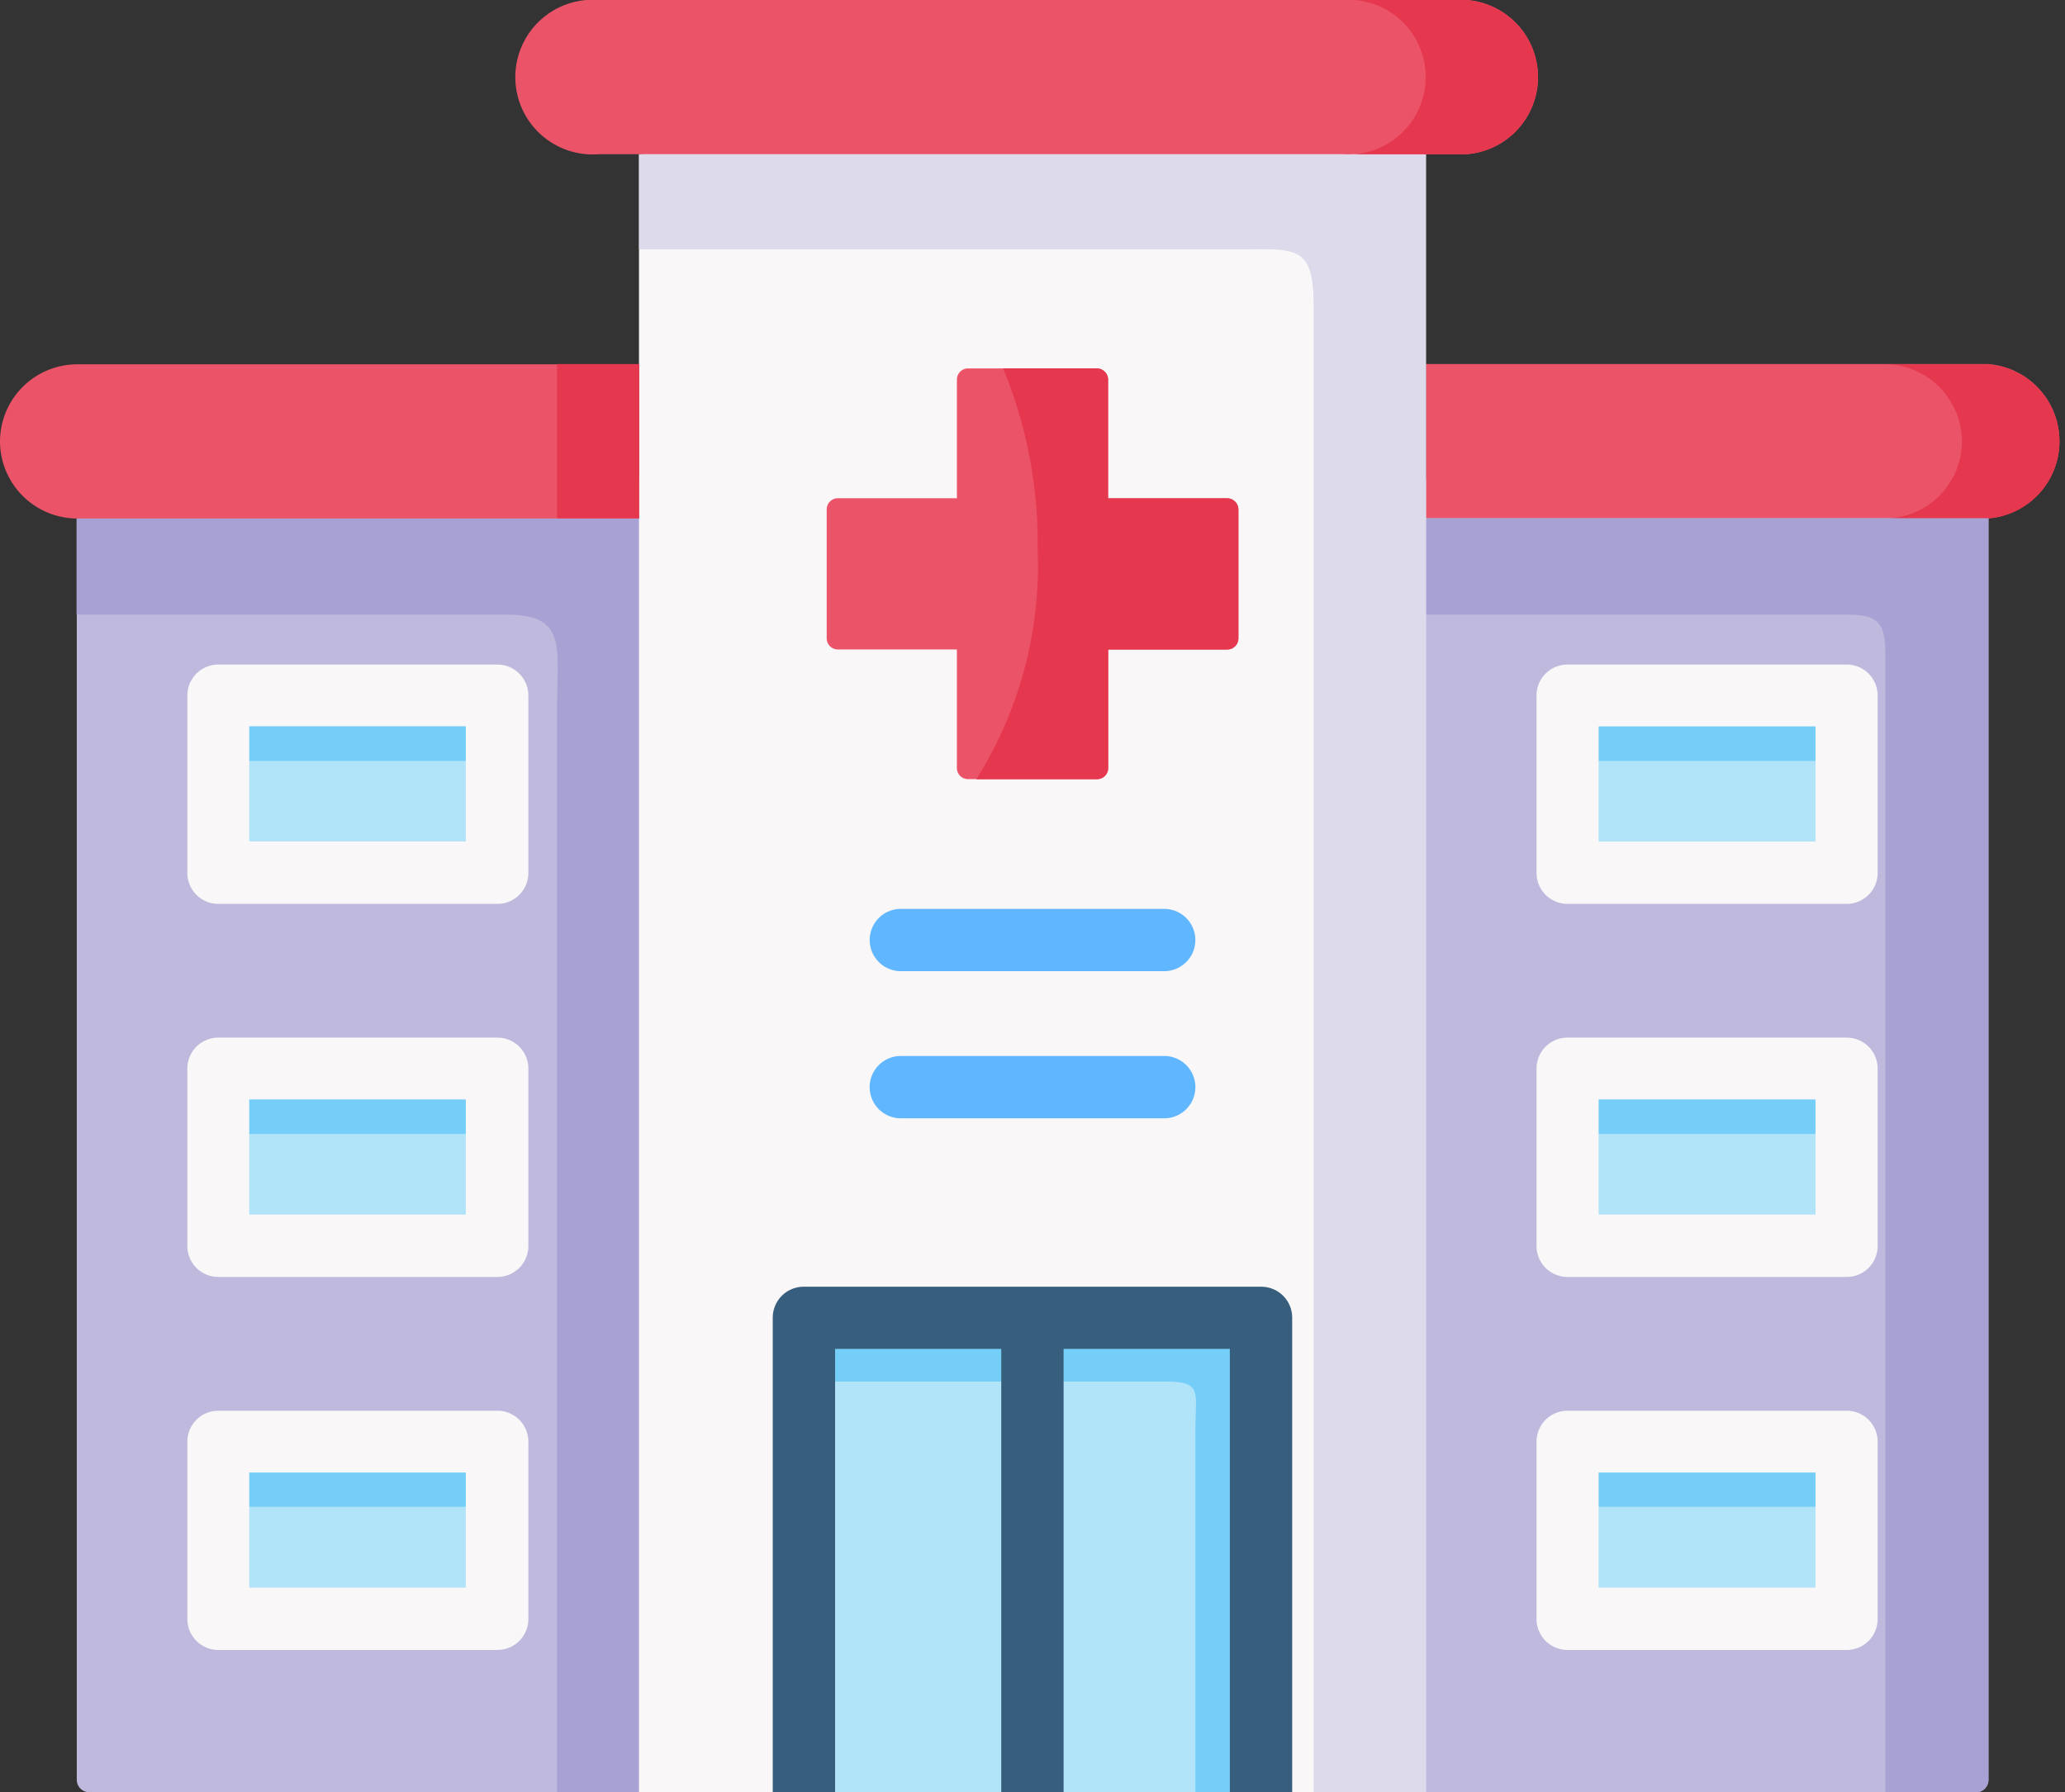 <svg xmlns="http://www.w3.org/2000/svg" width="40.044" height="34.763" viewBox="0 0 40.044 34.763">
  <rect x="0" y="0" width="40.044" height="34.763" fill="#333333" stroke="none"/>
  <g id="hospital_1_" data-name="hospital (1)" transform="translate(0 -33.761)">
    <g id="Group_75183" data-name="Group 75183" transform="translate(1.485 33.761)">
      <g id="Group_75147" data-name="Group 75147" transform="translate(0 9.246)">
        <path id="Path_79949" data-name="Path 79949" d="M30.707,177.5V151.981l-11.7.806h-.014v24.469a.242.242,0,0,0,.242.242Z" transform="translate(-18.989 -151.981)" fill="#beb9dd" fill-rule="evenodd"/>
      </g>
      <g id="Group_75148" data-name="Group 75148" transform="translate(25.356 9.246)">
        <path id="Path_79950" data-name="Path 79950" d="M354.888,152.787l-11.7-.806V177.5H354.66a.242.242,0,0,0,.242-.242V152.787S354.892,152.789,354.888,152.787Z" transform="translate(-343.183 -151.981)" fill="#beb9dd" fill-rule="evenodd"/>
      </g>
      <g id="Group_75149" data-name="Group 75149" transform="translate(26.166 7.061)">
        <path id="Path_79951" data-name="Path 79951" d="M353.543,124.043v2.991h10.908a1.5,1.5,0,0,0-.014-2.991H353.543Z" transform="translate(-353.543 -124.043)" fill="#eb5468" fill-rule="evenodd"/>
      </g>
      <g id="Group_75150" data-name="Group 75150" transform="translate(0 10.052)">
        <path id="Path_79952" data-name="Path 79952" d="M18.989,164.158h8.323c1.2,0,.994.623.994,1.832V187H29.9V162.289H18.989Z" transform="translate(-18.989 -162.289)" fill="#a7a2d3" fill-rule="evenodd"/>
      </g>
      <g id="Group_75151" data-name="Group 75151" transform="translate(35.061 7.061)">
        <path id="Path_79953" data-name="Path 79953" d="M468.771,125.539a1.5,1.5,0,0,1-1.485,1.5h2a1.5,1.5,0,0,0-.014-2.991h-2A1.5,1.5,0,0,1,468.771,125.539Z" transform="translate(-467.272 -124.043)" fill="#e5384f" fill-rule="evenodd"/>
      </g>
      <g id="Group_75152" data-name="Group 75152" transform="translate(26.166 10.052)">
        <path id="Path_79954" data-name="Path 79954" d="M364.437,162.289H353.543v1.869h7.929c.689,0,.98-.014.98.74V187h1.758a.242.242,0,0,0,.242-.242V162.289Z" transform="translate(-353.543 -162.289)" fill="#a7a2d3" fill-rule="evenodd"/>
      </g>
      <g id="Group_75153" data-name="Group 75153" transform="translate(10.909 2.075)">
        <path id="Path_79955" data-name="Path 79955" d="M173.72,61.211V92.983h-3.2V83.778H161.66v9.205h-3.2V61.211l7.4-.916Z" transform="translate(-158.463 -60.295)" fill="#f9f7f8" fill-rule="evenodd"/>
      </g>
      <g id="Group_75154" data-name="Group 75154" transform="translate(2.748 20.721)">
        <path id="Path_79956" data-name="Path 79956" d="M54.12,298.694h5.413v3.442H54.12Z" transform="translate(-54.12 -298.694)" fill="#b1e4f9" fill-rule="evenodd"/>
      </g>
      <g id="Group_75155" data-name="Group 75155" transform="translate(2.748 13.486)">
        <path id="Path_79957" data-name="Path 79957" d="M54.12,206.186h5.413v3.442H54.12Z" transform="translate(-54.12 -206.186)" fill="#b1e4f9" fill-rule="evenodd"/>
      </g>
      <g id="Group_75156" data-name="Group 75156" transform="translate(28.911 13.486)">
        <path id="Path_79958" data-name="Path 79958" d="M388.645,206.186h5.415v3.442h-5.415Z" transform="translate(-388.645 -206.186)" fill="#b1e4f9" fill-rule="evenodd"/>
      </g>
      <g id="Group_75157" data-name="Group 75157" transform="translate(28.911 20.721)">
        <path id="Path_79959" data-name="Path 79959" d="M388.645,298.694h5.415v3.442h-5.415Z" transform="translate(-388.645 -298.694)" fill="#b1e4f9" fill-rule="evenodd"/>
      </g>
      <g id="Group_75158" data-name="Group 75158" transform="translate(28.911 27.958)">
        <path id="Path_79960" data-name="Path 79960" d="M388.645,391.232h5.415v3.44h-5.415Z" transform="translate(-388.645 -391.232)" fill="#b1e4f9" fill-rule="evenodd"/>
      </g>
      <g id="Group_75159" data-name="Group 75159" transform="translate(2.748 27.958)">
        <path id="Path_79961" data-name="Path 79961" d="M54.12,391.232h5.413v3.44H54.12Z" transform="translate(-54.12 -391.232)" fill="#b1e4f9" fill-rule="evenodd"/>
      </g>
      <g id="Group_75160" data-name="Group 75160" transform="translate(2.748 13.486)">
        <path id="Path_79962" data-name="Path 79962" d="M54.12,206.186h5.413v1.273H54.12Z" transform="translate(-54.12 -206.186)" fill="#75cef8" fill-rule="evenodd"/>
      </g>
      <g id="Group_75161" data-name="Group 75161" transform="translate(2.748 20.721)">
        <path id="Path_79963" data-name="Path 79963" d="M54.12,298.694h5.413v1.273H54.12Z" transform="translate(-54.12 -298.694)" fill="#75cef8" fill-rule="evenodd"/>
      </g>
      <g id="Group_75162" data-name="Group 75162" transform="translate(2.748 27.958)">
        <path id="Path_79964" data-name="Path 79964" d="M54.12,391.232h5.413V392.5H54.12Z" transform="translate(-54.12 -391.232)" fill="#75cef8" fill-rule="evenodd"/>
      </g>
      <g id="Group_75163" data-name="Group 75163" transform="translate(28.911 27.958)">
        <path id="Path_79965" data-name="Path 79965" d="M388.645,391.232h5.415V392.5h-5.415Z" transform="translate(-388.645 -391.232)" fill="#75cef8" fill-rule="evenodd"/>
      </g>
      <g id="Group_75164" data-name="Group 75164" transform="translate(28.911 20.721)">
        <path id="Path_79966" data-name="Path 79966" d="M388.645,298.694h5.415v1.273h-5.415Z" transform="translate(-388.645 -298.694)" fill="#75cef8" fill-rule="evenodd"/>
      </g>
      <g id="Group_75165" data-name="Group 75165" transform="translate(28.911 13.486)">
        <path id="Path_79967" data-name="Path 79967" d="M388.645,206.186h5.415v1.273h-5.415Z" transform="translate(-388.645 -206.186)" fill="#75cef8" fill-rule="evenodd"/>
      </g>
      <g id="Group_75166" data-name="Group 75166" transform="translate(28.307 20.117)">
        <path id="Path_79968" data-name="Path 79968" d="M386.938,295.62h-5.415a.6.6,0,0,1-.6-.6v-3.442a.6.6,0,0,1,.6-.6h5.415a.6.6,0,0,1,.6.6v3.442A.6.6,0,0,1,386.938,295.62Zm-4.811-1.209h4.206v-2.234h-4.206Z" transform="translate(-380.919 -290.969)" fill="#f9f7f8"/>
      </g>
      <g id="Group_75167" data-name="Group 75167" transform="translate(28.307 27.354)">
        <path id="Path_79969" data-name="Path 79969" d="M386.938,388.156h-5.415a.6.6,0,0,1-.6-.6v-3.44a.6.6,0,0,1,.6-.6h5.415a.6.6,0,0,1,.6.6v3.44A.6.6,0,0,1,386.938,388.156Zm-4.811-1.209h4.206v-2.232h-4.206Z" transform="translate(-380.919 -383.507)" fill="#f9f7f8"/>
      </g>
      <g id="Group_75168" data-name="Group 75168" transform="translate(10.908 2.991)">
        <path id="Path_79970" data-name="Path 79970" d="M158.457,73.852h11.588c1.125,0,1.492-.112,1.492,1.079v28.847h2.178V72.006H158.457Z" transform="translate(-158.457 -72.006)" fill="#dddaec" fill-rule="evenodd"/>
      </g>
      <g id="Group_75169" data-name="Group 75169" transform="translate(8.624)">
        <path id="Path_79971" data-name="Path 79971" d="M147.355,33.761h-16.6a1.5,1.5,0,1,0,0,2.991h16.6a1.5,1.5,0,1,0,0-2.991Z" transform="translate(-129.255 -33.761)" fill="#eb5468" fill-rule="evenodd"/>
      </g>
      <g id="Group_75170" data-name="Group 75170" transform="translate(24.545)">
        <path id="Path_79972" data-name="Path 79972" d="M332.822,33.761a1.5,1.5,0,1,1,0,2.991H335a1.5,1.5,0,1,0,0-2.991Z" transform="translate(-332.822 -33.761)" fill="#e5384f" fill-rule="evenodd"/>
      </g>
      <g id="Group_75171" data-name="Group 75171" transform="translate(14.106 25.558)">
        <path id="Path_79973" data-name="Path 79973" d="M199.34,360.541h4.431v9.205H199.34Z" transform="translate(-199.34 -360.541)" fill="#b1e4f9" fill-rule="evenodd"/>
      </g>
      <g id="Group_75172" data-name="Group 75172" transform="translate(18.536 25.558)">
        <path id="Path_79974" data-name="Path 79974" d="M255.99,360.541h4.432v9.205H255.99Z" transform="translate(-255.99 -360.541)" fill="#b1e4f9" fill-rule="evenodd"/>
      </g>
      <g id="Group_75173" data-name="Group 75173" transform="translate(14.106 25.558)">
        <path id="Path_79975" data-name="Path 79975" d="M199.341,361.782h4.43v-1.239h-4.43Z" transform="translate(-199.341 -360.543)" fill="#75cef8" fill-rule="evenodd"/>
      </g>
      <g id="Group_75174" data-name="Group 75174" transform="translate(18.536 25.558)">
        <path id="Path_79976" data-name="Path 79976" d="M255.985,360.543v1.239h2.594c.714,0,.565.211.565.962v7h1.274v-9.205Z" transform="translate(-255.985 -360.543)" fill="#75cef8" fill-rule="evenodd"/>
      </g>
      <g id="Group_75175" data-name="Group 75175" transform="translate(2.143 12.881)">
        <path id="Path_79977" data-name="Path 79977" d="M52.412,203.111H47a.6.6,0,0,1-.6-.6v-3.442a.6.6,0,0,1,.6-.6h5.413a.6.6,0,0,1,.6.6v3.442a.6.6,0,0,1-.6.6ZM47.6,201.9h4.2v-2.234H47.6Z" transform="translate(-46.395 -198.46)" fill="#f9f7f8"/>
      </g>
      <g id="Group_75176" data-name="Group 75176" transform="translate(2.143 20.117)">
        <path id="Path_79978" data-name="Path 79978" d="M52.412,295.62H47a.6.6,0,0,1-.6-.6v-3.442a.6.6,0,0,1,.6-.6h5.413a.6.6,0,0,1,.6.6v3.442A.6.6,0,0,1,52.412,295.62ZM47.6,294.411h4.2v-2.234H47.6Z" transform="translate(-46.395 -290.969)" fill="#f9f7f8"/>
      </g>
      <g id="Group_75177" data-name="Group 75177" transform="translate(2.143 27.354)">
        <path id="Path_79979" data-name="Path 79979" d="M52.412,388.156H47a.6.6,0,0,1-.6-.6v-3.44a.6.6,0,0,1,.6-.6h5.413a.6.6,0,0,1,.6.6v3.44A.6.6,0,0,1,52.412,388.156ZM47.6,386.947h4.2v-2.232H47.6Z" transform="translate(-46.395 -383.507)" fill="#f9f7f8"/>
      </g>
      <g id="Group_75178" data-name="Group 75178" transform="translate(28.307 12.881)">
        <path id="Path_79980" data-name="Path 79980" d="M386.938,203.111h-5.415a.6.6,0,0,1-.6-.6v-3.442a.6.6,0,0,1,.6-.6h5.415a.6.6,0,0,1,.6.6v3.442a.6.6,0,0,1-.6.6Zm-4.811-1.209h4.206v-2.234h-4.206Z" transform="translate(-380.919 -198.46)" fill="#f9f7f8"/>
      </g>
      <path id="Path_79981" data-name="Path 79981" d="M201.684,353.419v9.205h-1.209v-8.6h-3.224v8.6h-1.209v-8.6h-3.222v8.6h-1.209v-9.205a.6.6,0,0,1,.6-.6h8.863A.6.6,0,0,1,201.684,353.419Z" transform="translate(-178.111 -327.861)" fill="#375e7d"/>
      <g id="Group_75179" data-name="Group 75179" transform="translate(14.544 7.146)">
        <path id="Path_79982" data-name="Path 79982" d="M210.19,125.127h-2.5a.217.217,0,0,0-.216.218v2.3h-2.307a.218.218,0,0,0-.218.218v2.5a.216.216,0,0,0,.218.215h2.307v2.3a.215.215,0,0,0,.216.215h2.5a.217.217,0,0,0,.218-.215v-2.3h2.307a.217.217,0,0,0,.218-.215v-2.5a.219.219,0,0,0-.218-.218h-2.307v-2.3A.219.219,0,0,0,210.19,125.127Z" transform="translate(-204.947 -125.127)" fill="#eb5468" fill-rule="evenodd"/>
      </g>
      <g id="Group_75180" data-name="Group 75180" transform="translate(17.446 7.146)">
        <path id="Path_79983" data-name="Path 79983" d="M244.386,125.127h-1.82a8.912,8.912,0,0,1,.67,3.525,7.771,7.771,0,0,1-1.191,4.443h2.341a.217.217,0,0,0,.218-.215v-2.3h2.307a.217.217,0,0,0,.218-.215v-2.5a.219.219,0,0,0-.218-.218H244.6v-2.3A.219.219,0,0,0,244.386,125.127Z" transform="translate(-242.045 -125.127)" fill="#e5384f" fill-rule="evenodd"/>
      </g>
      <g id="Group_75181" data-name="Group 75181" transform="translate(15.379 17.629)">
        <path id="Path_79984" data-name="Path 79984" d="M221.335,260.374h-5.107a.6.6,0,1,1,0-1.208h5.107a.6.6,0,1,1,0,1.208Z" transform="translate(-215.623 -259.166)" fill="#60b7ff"/>
      </g>
      <g id="Group_75182" data-name="Group 75182" transform="translate(15.379 20.483)">
        <path id="Path_79985" data-name="Path 79985" d="M221.335,296.862h-5.107a.6.6,0,1,1,0-1.209h5.107a.6.6,0,1,1,0,1.209Z" transform="translate(-215.623 -295.654)" fill="#60b7ff"/>
      </g>
    </g>
    <g id="Group_75184" data-name="Group 75184" transform="translate(0 40.822)">
      <path id="Path_79986" data-name="Path 79986" d="M0,125.54a1.5,1.5,0,0,0,1.485,1.5H12.393v-2.991H1.5a1.5,1.5,0,0,0-1.5,1.5Z" transform="translate(0 -124.044)" fill="#eb5468" fill-rule="evenodd"/>
    </g>
    <g id="Group_75185" data-name="Group 75185" transform="translate(10.802 40.822)">
      <path id="Path_79987" data-name="Path 79987" d="M138.118,124.044v2.991h1.591v-2.991Z" transform="translate(-138.118 -124.044)" fill="#e5384f" fill-rule="evenodd"/>
    </g>
  </g>
</svg>
